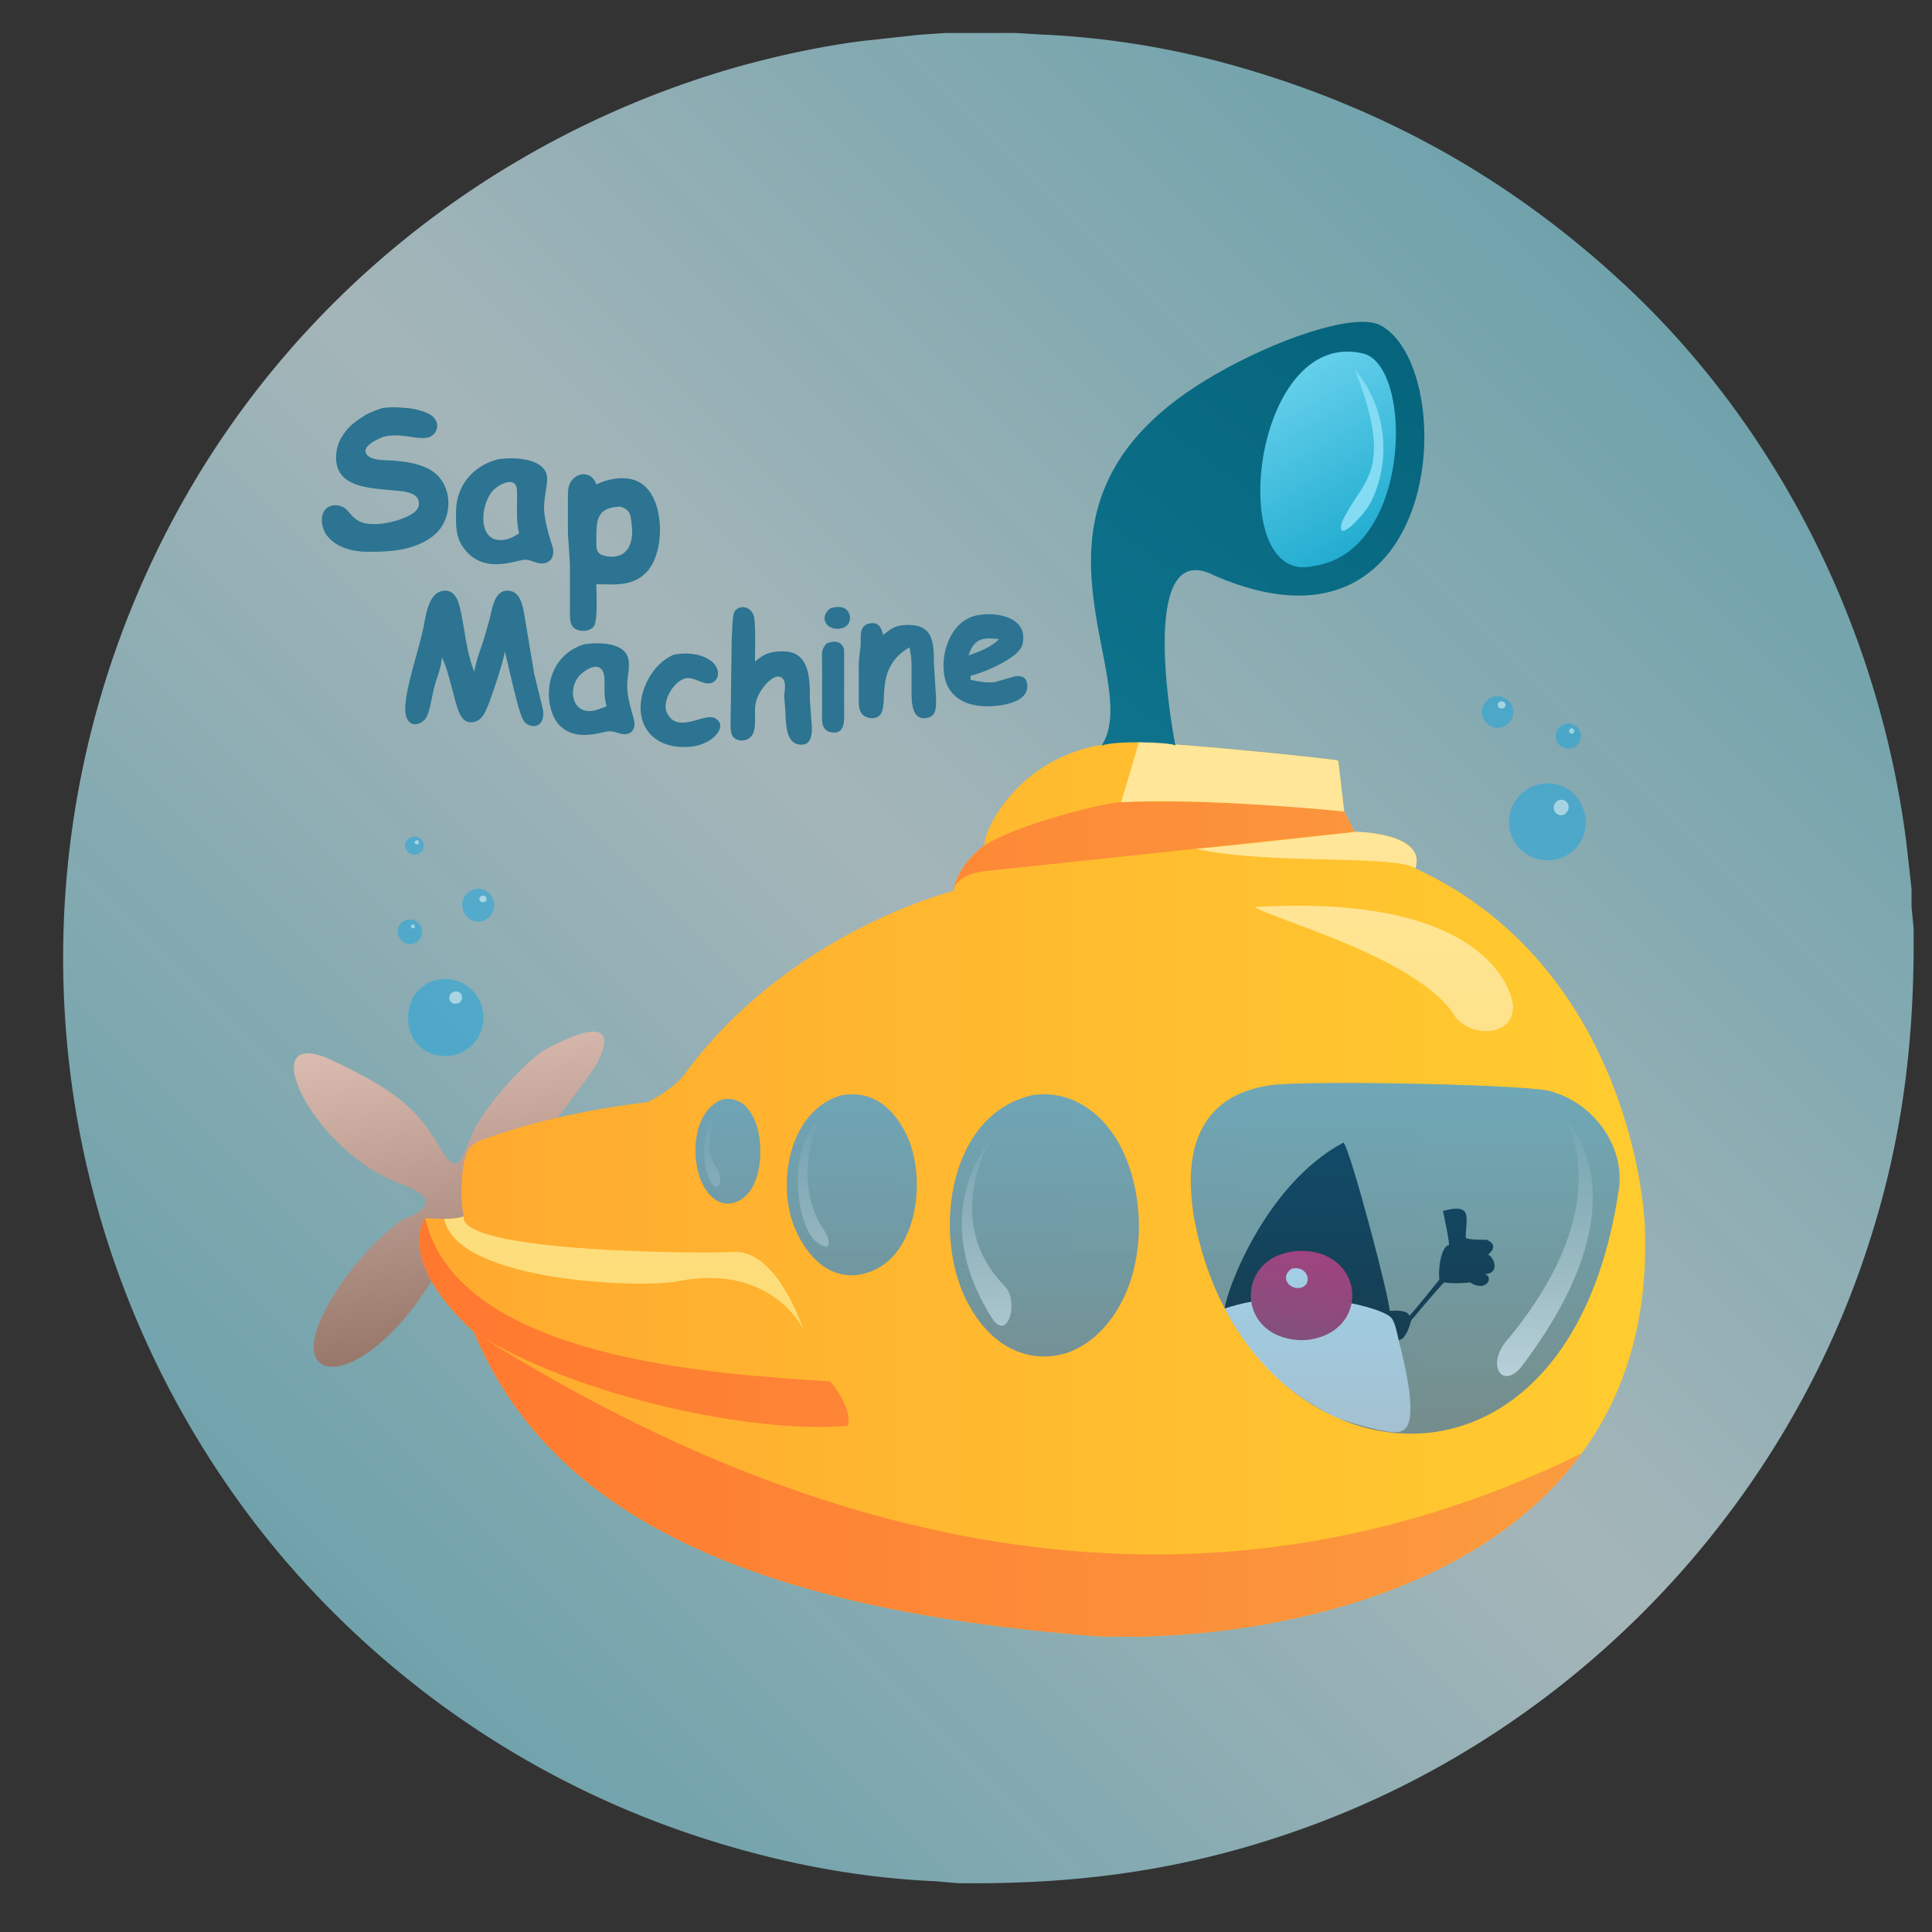 <svg xmlns="http://www.w3.org/2000/svg" xmlns:xlink="http://www.w3.org/1999/xlink" width="2000" height="2000" viewBox="52.5 0 2000 2000">
  <rect x="52.5" y="0" width="2000" height="2000" fill="#333333" stroke="none"/>
  <defs>
    <style>
      .cls-1, .cls-10, .cls-11, .cls-12, .cls-13, .cls-14, .cls-15, .cls-16, .cls-17, .cls-18, .cls-2, .cls-3, .cls-4, .cls-5, .cls-6, .cls-7, .cls-8, .cls-9 {
        fill-rule: evenodd;
      }

      .cls-1 {
        fill: url(#linear-gradient);
      }

      .cls-2 {
        fill: #2c7491;
      }

      .cls-3 {
        fill: url(#linear-gradient-2);
      }

      .cls-4 {
        fill: url(#linear-gradient-3);
      }

      .cls-5 {
        fill: url(#linear-gradient-4);
      }

      .cls-6 {
        fill: url(#linear-gradient-5);
      }

      .cls-7 {
        fill: #ffe698;
      }

      .cls-8 {
        fill: url(#linear-gradient-6);
      }

      .cls-9 {
        fill: url(#linear-gradient-7);
      }

      .cls-10 {
        fill: #83dcf3;
      }

      .cls-11 {
        fill: #959595;
        opacity: 0.8;
      }

      .cls-13, .cls-18 {
        fill: #fff;
      }

      .cls-14 {
        fill: url(#linear-gradient-8);
      }

      .cls-15 {
        opacity: 0.73;
        fill: url(#linear-gradient-9);
      }

      .cls-16 {
        fill: url(#linear-gradient-10);
      }

      .cls-17 {
        fill: #08a4e4;
        opacity: 0.45;
      }

      .cls-18 {
        opacity: 0.5;
      }
    </style>
    <linearGradient id="linear-gradient" x1="117.969" y1="1949.56" x2="2033.405" y2="34.125" gradientUnits="userSpaceOnUse">
      <stop offset="0" stop-color="#79dff2" stop-opacity="0.6"/>
      <stop offset="0.5" stop-color="#d5edf2" stop-opacity="0.702"/>
      <stop offset="1" stop-color="#79dff2" stop-opacity="0.6"/>
    </linearGradient>
    <linearGradient id="linear-gradient-2" x1="547.934" y1="1414.88" x2="486.754" y2="1067.91" gradientUnits="userSpaceOnUse">
      <stop offset="0" stop-color="#937266"/>
      <stop offset="1" stop-color="#dbbcb0"/>
    </linearGradient>
    <linearGradient id="linear-gradient-3" x1="486.594" y1="1231.326" x2="1755.59" y2="1231.326" gradientUnits="userSpaceOnUse">
      <stop offset="0" stop-color="#ffa92f"/>
      <stop offset="0.004" stop-color="#ffa92f"/>
      <stop offset="1" stop-color="#ffcc2f"/>
    </linearGradient>
    <linearGradient id="linear-gradient-4" x1="1065.561" y1="1376" x2="1065.561" y2="861.062" gradientUnits="userSpaceOnUse">
      <stop offset="0" stop-color="#fddc76"/>
      <stop offset="1" stop-color="#ffe699"/>
    </linearGradient>
    <linearGradient id="linear-gradient-5" x1="486.594" y1="1262.061" x2="1689.81" y2="1262.061" gradientUnits="userSpaceOnUse">
      <stop offset="0" stop-color="#ff782f"/>
      <stop offset="0.001" stop-color="#ff782f"/>
      <stop offset="1" stop-color="#fb9c40"/>
    </linearGradient>
    <linearGradient id="linear-gradient-6" x1="1190.613" y1="771.938" x2="1518.267" y2="333.156" gradientUnits="userSpaceOnUse">
      <stop offset="0" stop-color="#0f738d"/>
      <stop offset="1" stop-color="#05647c"/>
    </linearGradient>
    <linearGradient id="linear-gradient-7" x1="1491.825" y1="587.281" x2="1362.895" y2="363.969" gradientUnits="userSpaceOnUse">
      <stop offset="0" stop-color="#16a6cb"/>
      <stop offset="1" stop-color="#70d6f0"/>
    </linearGradient>
    <linearGradient id="linear-gradient-8" x1="1389.389" y1="1387.31" x2="1410.301" y2="1294.97" gradientUnits="userSpaceOnUse">
      <stop offset="0" stop-color="#c5224c"/>
      <stop offset="1" stop-color="#ff0042"/>
    </linearGradient>
    <linearGradient id="linear-gradient-9" x1="1250.78" y1="1484.16" x2="1250.78" y2="1121.12" gradientUnits="userSpaceOnUse">
      <stop offset="0" stop-color="#377798" stop-opacity="0.631"/>
      <stop offset="1" stop-color="#23b3fd" stop-opacity="0.6"/>
    </linearGradient>
    <linearGradient id="linear-gradient-10" x1="1241.358" y1="1424.47" x2="1241.358" y2="1149.47" gradientUnits="userSpaceOnUse">
      <stop offset="0" stop-color="#b7d1da"/>
      <stop offset="1" stop-color="#b7d1da" stop-opacity="0"/>
    </linearGradient>
  </defs>
  <path id="Gradient_Fill_1" data-name="Gradient Fill 1" class="cls-1" d="M1103.02,34.13l27.36,1.578a878.713,878.713,0,0,1,202.08,32.879c153.38,43.72,285.14,117.4,402.06,226.336,160.44,149.489,262.84,357.98,291.08,574.551L2031.32,920v18.947l2.1,21.053c1.51,128.96-14.43,242.51-59.04,364.21-95.55,260.65-305.52,470.64-566.14,566.2-121.68,44.62-235.22,60.56-364.16,59.06l-23.16-2.02c-85.411-3.72-169.387-20.76-250.49-47.8a952.613,952.613,0,0,1-275.755-145.72c-75.122-57.32-141.992-125.41-196.972-202.35C83.07,1251.22,58.809,857.142,234.3,532.632,353.344,312.509,555.28,149.921,793.585,75.842,840.494,61.26,894.342,49.107,943.04,42.7l61.04-6.721,27.37-1.845h71.57Z"/>
  <path id="Color_Fill_2" data-name="Color Fill 2" class="cls-2" d="M472,422.321c8.057,0.14,22.865,3.594,28.809,9.144,6.944,6.483,5.235,16.954-3.67,20.952-11.258,4.118-29.566-5.366-48.294,0-5.186,2.015-20.091,8.8-17.76,15.935,2.283,6.993,13.885,7.82,19.865,8.047,15.949,0.605,37.326,2.517,50.379,12.228,20.977,15.506,19.9,50,0,65.844-19.658,15.57-45.464,16.96-69.324,16.679-15.08-.177-31.518-4.37-41.195-16.923-5.881-7.629-8.269-23.612,1.506-29.337,5.319-3.115,12.791-2.151,17.561,1.5,4.937,3.783,7.2,10.089,15.843,13.816,12.358,5.33,34.363.707,46.278-4.58,5.409-2.4,13.4-6.274,14.09-12.973,1.435-13.951-17.888-14.126-26.718-15.01-25.767-2.578-63.1-3.052-58.554-39.647a38.085,38.085,0,0,1,4.942-14.737,55.092,55.092,0,0,1,15.73-17.349c9.415-7.074,16.111-10.114,27.357-13.593A101.3,101.3,0,0,1,472,422.321ZM618.41,491.352c2.219,8.2-4.11,25.55-2.375,39.806,2.3,18.925,8.721,33.781,9.091,37.887,0.573,6.354-1.438,12.034-8.111,13.8-7.957,2.108-13.489-3.286-20.825-3.42-7.83-.144-38.2,13.976-58.723-6.387-13.551-13.442-13.051-26.433-12.839-43.986,0.324-26.86,18.309-47.58,44.2-53.756C583.187,473.291,613.609,473.62,618.41,491.352Zm48.983,156.8c-4.5,6.538-17.926,6.538-22.421,0-2.969-4.318-2.464-12.887-2.472-18.042V583.789l-2.1-31.579V514.316c0.091-6.649.139-13.161,5.107-18.287,8.182-8.442,20.583-6.154,24.355,5.5,13.763-6.852,34.719-10.221,48.029,0,22.93,17.183,23.058,70.363,4.153,90.465-14.6,15.519-32.97,12.849-52.182,12.849C669.865,613.3,671.374,642.357,667.393,648.147Zm-79.625-133.83c-0.018-3.053.177-9.045-1.2-11.7-4.436-8.518-18.445-.066-22.944,4.392-14.307,14.175-17.911,56.716,11.52,51.65,6.047-1.041,9.621-3.392,14.735-6.451C586.816,539.629,587.844,527.171,587.768,514.317Zm82.1,44.209c0.067,9.873-.765,15.358,10.563,17.24,21.7,3.6,28.3-13.664,26.075-31.977-1.236-10.194-.8-15.741-11.47-19.223C670.1,524.935,669.733,538.661,669.866,558.526Zm-167.5,151.579c-2.262,8.019-5.145,27.933-9.011,33.378-5.863,8.259-20.6,10.646-21.318-8.116-0.786-20.591,14.114-62.366,18.9-86.315,2.333-11.662,5-34.191,18.975-37.194,11.5-2.471,16.071,6.8,18.412,16.142,5.4,21.549,6.624,47.1,15.238,67.368,1.91-12.36,6.774-23.888,10.472-35.789l5.369-18.947c2.747-10.986,5.258-32.554,21.855-28.774,10.679,2.432,12.95,17.6,14.352,26.668l9.891,58.948,9.259,37.894c1.732,19.5-13.214,18.731-19.206,11.971-4.714-5.317-9.734-29.024-11.975-37.234l-8.442-35.789c-1.746,11.3-13.175,45.6-17.793,56.842-2.738,6.664-6.11,14.414-13.863,16.142-10.346,2.305-14.484-5.777-17.289-14.038-4.929-14.518-9.8-40.773-16.31-52.631C508.732,693.42,505.684,698.34,502.365,710.105ZM848.79,676c4.929-1.543,11.682-1.89,16.84-1.6,25.929,1.482,25.222,30.906,25.26,50.434l2.022,27.368c0.364,9.866-1.336,21.19-14.563,18.248-13.1-2.914-12.151-24.57-12.9-35.09l-1.135-14.737c0.265-5.52,2.789-15.141-2.659-19.157-5.824-4.292-14.636,4.59-17.9,8.722-5.533,7.008-9.068,14.112-9.608,23.067-0.452,7.5,1.149,20.786-2.562,27.062-4.724,7.989-16.38,8.135-20.636,1.751-2.589-3.883-2.143-11.577-2.152-16.181l1.213-86.316c0.845-6.411.233-22.5,3.044-26.708,4.261-6.378,15.38-6.075,19.45,3.67,2.582,6.184,1.553,39.378,1.553,48.3C839.188,680.754,842.346,678.021,848.79,676Zm80.54-44.345c4.722,4.756,5.018,17.062-6.954,18.993-14.771,2.384-22.547-12.008-9.961-21.1C917.951,628.15,924.772,627.067,929.33,631.658Zm153.11,74.432,21.05-6.028c5.31-.584,10.48.2,11.93,6.139,5.24,21.366-27.75,25.109-41.4,24.949-14.76-.173-29.3-4.149-38.2-16.917-13.35-19.171-6.57-63.545,21.36-75.232,14.92-6.241,51.84-4.709,54.45,18.474,0.46,4.1.04,8.887-1.87,12.6-6.45,12.583-38.91,26.293-52.58,29.5v4.21C1065.5,705.3,1073.96,707.337,1082.44,706.09ZM966.009,735.248c-1.831,6.689-7.431,9.281-14.036,7.841-11.4-2.484-10.545-13.335-10.47-22.458V684.842L943.434,668c0.357-8.135-1.919-20.034,8.614-22.458,9.815-2.259,12.856,3.913,14.622,11.932,8.224-6.657,12.25-9.868,23.155-10.436,28.755-1.5,29.435,17.43,29.465,39.909l2.11,33.684c0.03,8.055,1.72,20.116-8.54,22.458-17.156,3.918-16.7-17.954-16.724-28.773V689.053c-0.11-8.873-.572-10.412-2.1-18.948C961.162,689.157,970.1,720.32,966.009,735.248Zm89.071-56.722c11.24-3.925,23.04-8.323,31.57-16.842C1069.97,659.636,1061.2,660.634,1055.08,678.526Zm-128.736-6.195v67.248c0.265,9.676-.792,21.329-14.285,18.247-9.768-2.231-8.524-12.58-8.539-20.352V684.842c0.017-8.619-1.241-12.349,4.871-18.9C915.876,663.2,923.48,663.059,926.344,672.331Zm-224.436,6.587c3.472,7.7.487,18.94,0,26.977-1.29,16.982,7.069,36.529,7.394,42.1,0.343,5.864-1.777,10.653-7.983,11.868-6.467,1.267-11.561-3.245-18.824-2.784-7.733.491-32.779,10.962-50.075-5.575-18.042-17.25-19.085-70.807,24.815-84.488C670.091,664.894,695.694,664.6,701.908,678.918Zm87.467,5.854c5.657,4.448,9.258,14.038,3.424,19.861-7.884,7.869-19.5-3.033-28.209-2.712-13.072.481-27.5,23.461-21.783,35.648,11.128,23.705,39.329-1.053,50.592,6.275,11.225,7.3-.257,19.463-7.768,23.475a46.425,46.425,0,0,1-21.041,5.861c-14.35.676-28.668-2.279-38.885-13.236-22.341-23.959-4.331-70.2,24.15-82.156C762.764,675.115,778.615,676.311,789.375,684.772ZM678.277,703.8c-0.286-16.932-11.719-16.264-22.922-7.231-15.979,12.883-12.169,42.415,10.3,39.283,4.557-.635,10.394-3.024,14.735-4.691C677.492,719.239,678.475,715.509,678.277,703.8Z"/>
  <path id="propeller" class="cls-3" d="M522.909,1281.24c-70.7,154.4-178.686,166.59-135.969,79.61,27.437-57.31,78.33-96.47,82.63-98.46,48.107-17.58,9.913-31.25,2.965-34.99-96.053-31-162.813-171.77-74.658-129.01,55,26.2,83.377,44.97,106.436,83.6,24.716,45.98,26.541,9.77,35.689-4.31,5.359-21.03,54.224-78.38,77.707-91.55,92.9-49.86,50.766,18.3,50.766,18.3C652,1128,596,1206,522.909,1281.24Z"/>
  <path id="body" class="cls-4" d="M1517.7,898.947c206.82,95.263,238.92,326.313,237.87,385.263,4.21,349.47-377.85,417.9-569.4,409.47-376.8-29.47-568.353-135.79-643.08-314.73-82.1-75.79-50.52-117.9-50.52-117.9s32.914,2.49,40-2.1c-4.019-16.27-2.679-50.53,2.488-62.97,1.913-6.89,5.741-10.91,13.395-14.74,33.489-13.01,95.682-31.06,173.567-40.19,13.288-5,35-22.23,37.89-27.37C868.663,964.21,1040.06,922.3,1039.87,922.105c2.3-25.837,31.77-47.464,31.57-47.081-0.19-19.139,45.36-110.239,159.98-106.6,56.14,2.1,203.55,17.574,206.29,18.947,0.46,2.38,6.32,52.632,6.32,52.632l10.52,21.052S1529.81,861.579,1517.7,898.947Z"/>
  <path id="top_lights" data-name="top lights" class="cls-5" d="M1351.41,938.947c224.53-13.333,263.12,74.383,267.33,101.053,2.11,33.68-43.5,34.39-59.64,12.63C1521.91,991.579,1369.65,951.579,1351.41,938.947Zm166.29-40c-22.36-14.737-150.5-3.158-227.34-20.263,66.31-6.053,164.19-17.632,164.19-17.632S1529.81,861.579,1517.7,898.947ZM532.182,1259.11c-1.854,1.61-11.613,2.76-19.911,2.67C525.987,1328.29,722,1334,756,1326c96-18,128,50,128,50s-26-80-70-80c-26,2-288.516,1.22-281.435-37.05C532.444,1259,532.317,1259.06,532.182,1259.11Z"/>
  <path id="bottom_lights" data-name="bottom lights" class="cls-6" d="M1039.87,922.105c3.11-26.636,31.84-47.105,31.77-47.081,34.01-21.077,114-41.866,141.54-44.849,135.07-2.807,230.85,10.088,230.85,10.088s10.66,20.921,10.52,20.921-380.47,40.395-380.47,40.395S1042.62,903.524,1039.87,922.105ZM912,1430c11.577,13.68,22.473,34.68,18,46-94.725,8.42-278.5-28.63-386.91-97.05-82.1-75.79-50.52-117.9-50.52-117.9C526.776,1408.42,798.33,1422.63,912,1430Zm777.8,74.56c-117.01,159.68-362.23,195.34-503.63,189.12-376.8-29.47-568.353-135.79-643.08-314.73C867.26,1584.21,1272.47,1709.47,1689.8,1504.56Z"/>
  <path id="roof_light" data-name="roof light" class="cls-7" d="M1213.01,830.526c8.15-27.368,7.36-23.684,18.41-62.1,56.14,2.1,203.55,17.574,206.29,18.947,0.46,2.38,6.32,52.632,6.32,52.632S1295.1,825.263,1213.01,830.526Z"/>
  <path id="rescope" class="cls-8" d="M1192.83,771.93C1239.67,700.351,1080,520,1310,388c62-36,142-64,170-52,84,40,71.26,364.268-170,260-76-40-48.12,138.005-40.69,175.93C1263.53,767.193,1203.62,766.93,1192.83,771.93Z"/>
  <path id="recope_glass" data-name="recope glass" class="cls-9" d="M1464,366c-116-28-144,242-52,220C1514,572,1516,380,1464,366Z"/>
  <path id="rescope_glass_light" data-name="rescope glass light" class="cls-10" d="M1454.98,382.316C1498.66,435.474,1485.89,498.105,1468,526c-26.84,34.737-33.58,25.474-22,6C1464.42,496.737,1495.5,485.474,1454.98,382.316Z"/>
  <path id="window_background" data-name="window background" class="cls-11" d="M834.7,1162.11c9.218,23.69,7.328,73.97-22.174,82.83-17.722,5.33-30.45-11.25-35.575-25.99-9.075-26.11-5.844-68.66,22.945-80.73C817.994,1134.92,828.51,1146.18,834.7,1162.11Zm156.206,12.63c22.05,45.27,11.42,131.76-45.765,144.17-33.012,7.17-56.475-17.68-68.81-45.23-20.846-46.55-7.5-124.74,47.76-139.96C956.353,1128.61,977.424,1147.05,990.91,1174.74Zm223.91,16.84c22.85,48.62,22.91,115.21-4.48,162.1-16.96,29.03-44.79,51.87-79.96,50.45-42.06-1.7-70.71-36.82-84.08-73.6-25.04-68.89-7.28-178.5,75.66-196.92C1163.95,1127.8,1197.62,1154.98,1214.82,1191.58Zm158.34-68.77c53.68-4.21,251.55,0,282.07,6.31,47.53,11.69,78.54,57.63,73.29,100.1-51.57,362.1-392.29,308.13-440.52,27.94C1285.71,1236.11,1266.57,1134.29,1373.16,1122.81Z"/>
  <path id="duke_top" data-name="duke top" class="cls-12" d="M1443.26,1182.78c-81.52,43.25-122.09,155.78-122.85,171.86,69.27-23.35,155-4.21,171.08,8.42,5.74,4.21,8.04,20.29,8.8,24.12,8.42,0,13.01-20.29,13.01-20.29s32.32-38.56,34.45-39.43c6.01,1.6,23.77.87,26.41,0,17.22,11.3,25.26-6.12,15.31-8.42,16.45-.76,9.56-17.8,3.44-20.28,9.38-7.66,4.78-12.64-1.15-15.32,0,0-21.62.2-22-2.29,0.38-20.86,7.84-35.98-23.54-27.56,0,0,7.46,33.68,6.12,35.41-7.46.57-11.48,23.92-9.76,35.59,0,0-29.09,36.37-31.19,37.52-1.34-5.75-12.82-5.56-20.48-5.17C1492.44,1349.09,1450.54,1190.05,1443.26,1182.78Z"/>
  <path id="duke_bottom" data-name="duke bottom" class="cls-13" d="M1331,1373c-3.79-6.04-7.28-12.09-10.59-18.36,69.27-23.35,155-4.21,171.08,8.42,4.43,3.49,6.12,13.94,8.8,24.12,14.01,53.22,16.27,85.44,5.71,92.82-5.15,3.6-11.45,3.09-22,1-20.29-4.03-42.38-10.74-51-15-24.4-12.06-44.1-26.08-60-41C1358.44,1411.33,1344.49,1394.49,1331,1373Zm-10-18"/>
  <path id="duke_nose" data-name="duke nose" class="cls-14" d="M1441.24,1311.77c21.43,24,12.37,66.81-30.89,74.62-16.18,2.92-35.81-1.24-48.22-12.34a44.2,44.2,0,0,1,1.99-67.67c8.06-6.45,15.39-8.49,25.18-10.67C1408.06,1293.12,1428.12,1297.09,1441.24,1311.77Z"/>
  <path id="duke_nose_light" data-name="duke nose light" class="cls-13" d="M1400.29,1332.63c-11.67,4.22-24.21-10-10.79-19.21C1405.81,1309.21,1411.85,1328.45,1400.29,1332.63Z"/>
  <path id="window_glass" data-name="window glass" class="cls-15" d="M834.7,1162.11c9.218,23.69,7.328,73.97-22.174,82.83-17.722,5.33-30.45-11.25-35.575-25.99-9.075-26.11-5.844-68.66,22.945-80.73C817.994,1134.92,828.51,1146.18,834.7,1162.11Zm156.206,12.63c22.05,45.27,11.42,131.76-45.765,144.17-33.012,7.17-56.475-17.68-68.81-45.23-20.846-46.55-7.5-124.74,47.76-139.96C956.353,1128.61,977.424,1147.05,990.91,1174.74Zm223.91,16.84c22.85,48.62,22.91,115.21-4.48,162.1-16.96,29.03-44.79,51.87-79.96,50.45-42.06-1.7-70.71-36.82-84.08-73.6-25.04-68.89-7.28-178.5,75.66-196.92C1163.95,1127.8,1197.62,1154.98,1214.82,1191.58Zm158.34-68.77c53.68-4.21,251.55,0,282.07,6.31,47.53,11.69,78.54,57.63,73.29,100.1-51.57,362.1-392.29,308.13-440.52,27.94C1285.71,1236.11,1266.57,1134.29,1373.16,1122.81Z"/>
  <path id="window_glass_lights" data-name="window glass lights" class="cls-16" d="M792.883,1149.47c-14.033,26.67-14.735,55.44-4.911,73.69,6.315,13.33,15.436,0,6.315-14.04C780.955,1188.77,788.673,1176.84,792.883,1149.47Zm108.057,9.13c-35.785,33.68-22.453,109.47-4.912,125.61,18.244,15.44,16.84-.7,8.42-12.63C879.89,1235.09,887.608,1183.86,900.94,1158.6Zm175.42,23.86s-65.26,73.68,2.8,181.75c16.84,25.97,28.07-16.84,14.04-32.28C1027.24,1265.96,1076.36,1182.46,1076.36,1182.46Zm592.9-28.78s95.43,81.41-42.8,262.46c-20.35,22.46-35.78-4.91-12.63-30.18C1720.49,1256.84,1682.6,1171.93,1669.26,1153.68Z"/>
  <path id="bubbles" class="cls-17" d="M1670,814c12.27,5.271,19.12,16,22,25a40.182,40.182,0,0,1-1,28,39.527,39.527,0,0,1-29,23c-16.36,3.05-34.62-4.607-43-21A39.964,39.964,0,0,1,1670,814Zm11-40a13.017,13.017,0,1,0-16-5A13.213,13.213,0,0,0,1681,774Zm-81-53c9.21-1.62,17.72,5.272,19,14A16.307,16.307,0,1,1,1600,721ZM507,1014a39.776,39.776,0,0,1,36,13,40.282,40.282,0,0,1,9,35,39.065,39.065,0,0,1-35,31c-10.149.9-21.587-2.1-30-10-15.284-14.35-15.764-40.58-3-56A37.972,37.972,0,0,1,507,1014Zm-27-37c-7.839,1.979-16.26-5.01-16-13a12.775,12.775,0,0,1,25-3A13.038,13.038,0,0,1,480,977Zm68-23c-9.335.276-17-7.8-17-17s7.665-17.276,17-17c9,0.266,16,8.193,16,17S557,953.734,548,954Zm-76-81c1.455-5.475,8.655-8.84,14-6a9.779,9.779,0,0,1,4,13c-2.769,5.006-9.657,5.913-14,3A9.518,9.518,0,0,1,472,873Z"/>
  <path id="bubbles_light" data-name="bubbles light" class="cls-18" d="M529,1028a6.615,6.615,0,0,1,1,8c-2.241,3.64-8.323,4.19-11,1a6.634,6.634,0,0,1,0-8C521.3,1025.96,526.216,1025.34,529,1028Zm-49-71a2,2,0,1,1-2,2A2.01,2.01,0,0,1,480,957Zm5-87a2.236,2.236,0,1,1-3,1A2.247,2.247,0,0,1,485,870Zm70,58a3.583,3.583,0,0,1,1,4,3.69,3.69,0,0,1-3,2,3.823,3.823,0,0,1-4-2,3.6,3.6,0,0,1,1-4A3.828,3.828,0,0,1,555,928ZM1670,828a7.709,7.709,0,0,1,6,5,8.27,8.27,0,0,1-1,7c-0.72,1.158-2.76,3.823-6,4a7.767,7.767,0,0,1-7-4,8.067,8.067,0,0,1,0-8A7.945,7.945,0,0,1,1670,828Zm12-72a2.736,2.736,0,0,1-1,3,2.652,2.652,0,0,1-3,0,2.761,2.761,0,0,1-1-3,2.7,2.7,0,0,1,2-2A2.769,2.769,0,0,1,1682,756Zm-75-30a4.016,4.016,0,0,1,4,3,3.916,3.916,0,0,1-2,4,4.039,4.039,0,0,1-4,0,3.916,3.916,0,0,1-2-4A4.007,4.007,0,0,1,1607,726Z"/>
</svg>
